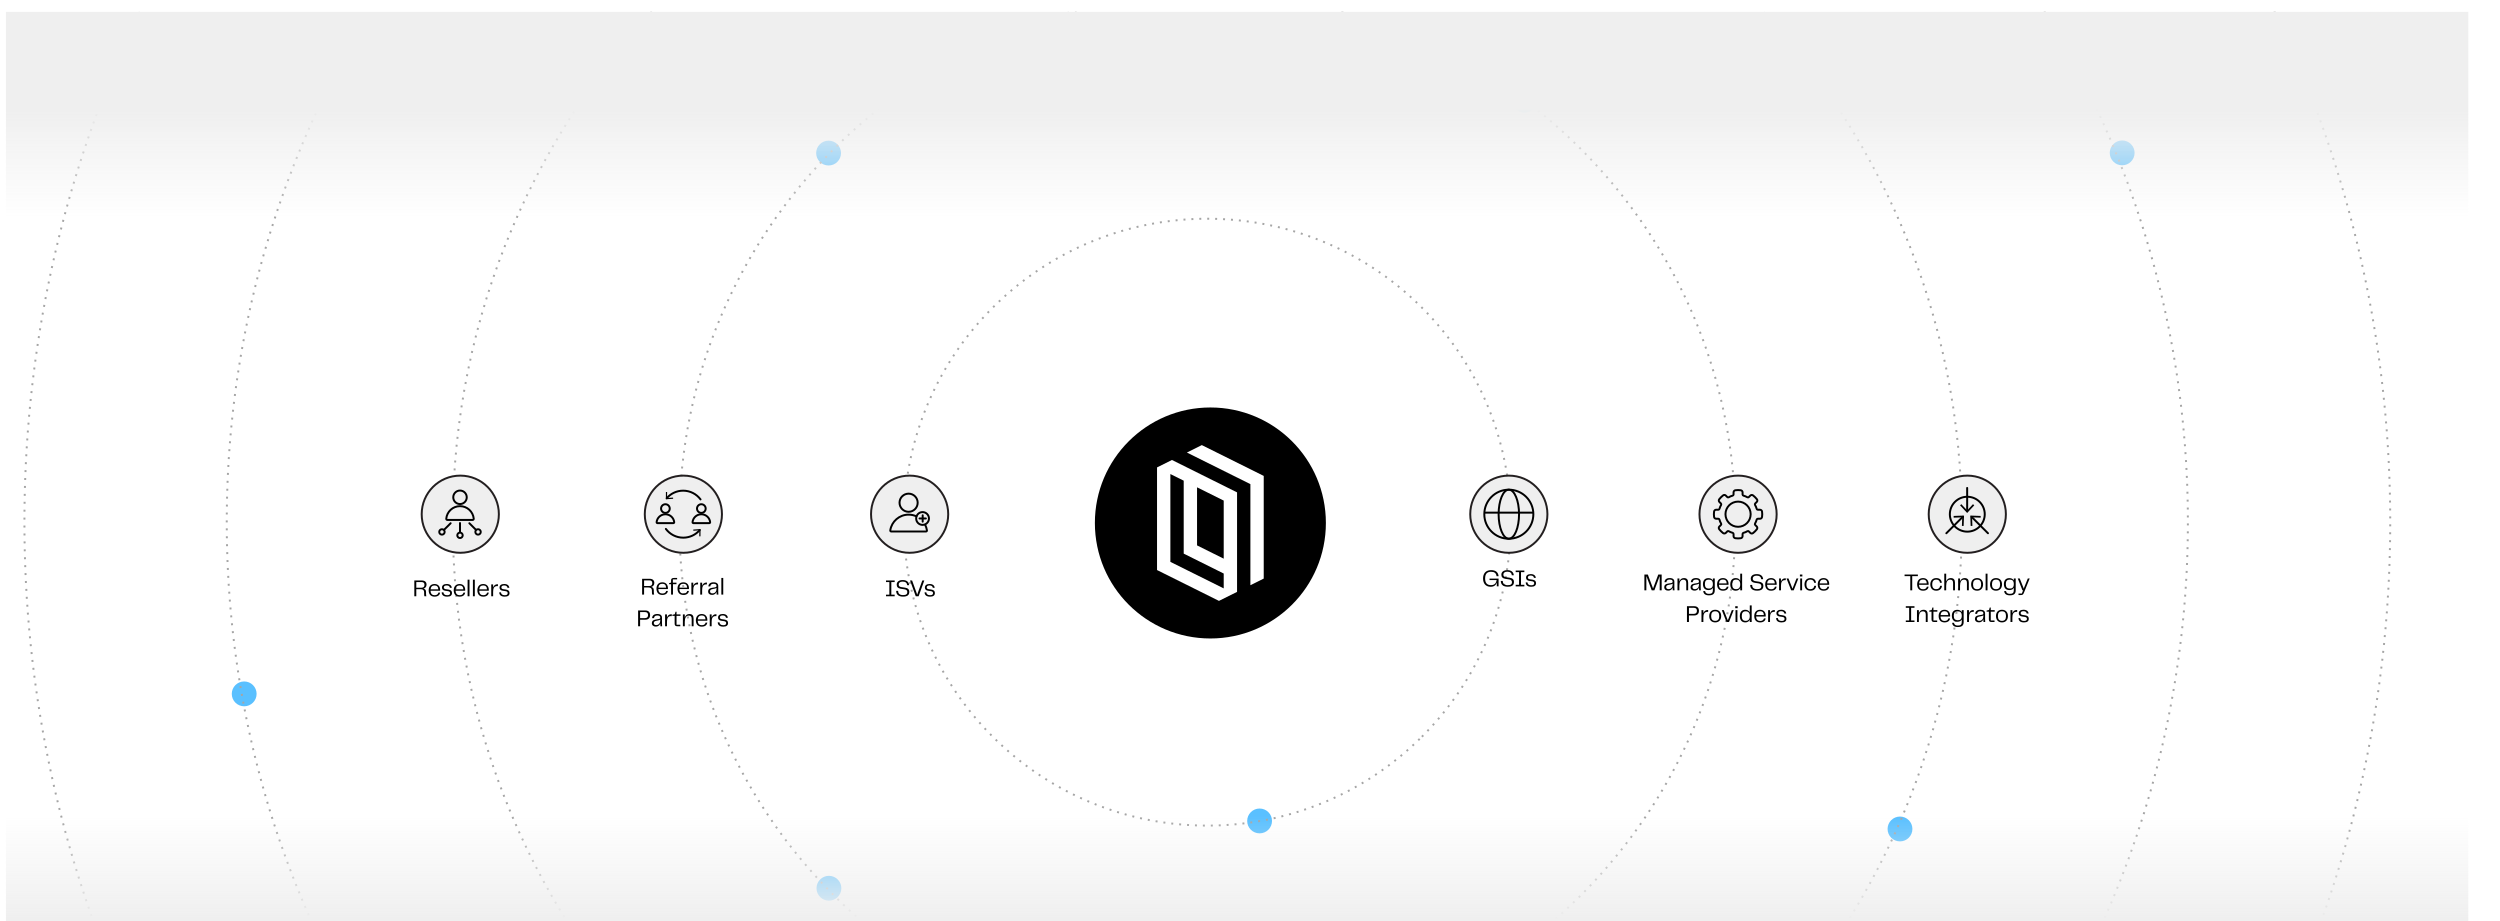 <svg width="1262" height="465" viewBox="0 0 1262 465" fill="none" xmlns="http://www.w3.org/2000/svg">
<path d="M123.268 356.537C126.73 356.537 129.537 353.73 129.537 350.268C129.537 346.806 126.73 344 123.268 344C119.806 344 117 346.806 117 350.268C117 353.73 119.806 356.537 123.268 356.537Z" fill="#5AC0FF"/>
<path d="M769.571 56.815C773.033 56.815 775.84 54.008 775.84 50.546C775.84 47.084 773.033 44.278 769.571 44.278C766.109 44.278 763.303 47.084 763.303 50.546C763.303 54.008 766.109 56.815 769.571 56.815Z" fill="#5AC0FF"/>
<path d="M418.443 454.657C421.905 454.657 424.712 451.85 424.712 448.389C424.712 444.927 421.905 442.12 418.443 442.12C414.982 442.12 412.175 444.927 412.175 448.389C412.175 451.85 414.982 454.657 418.443 454.657Z" fill="#5AC0FF"/>
<path d="M418.268 83.537C421.73 83.537 424.537 80.73 424.537 77.268C424.537 73.806 421.73 71 418.268 71C414.806 71 412 73.806 412 77.268C412 80.73 414.806 83.537 418.268 83.537Z" fill="#5AC0FF"/>
<path d="M1071.27 83.437C1074.73 83.437 1077.54 80.631 1077.54 77.169C1077.54 73.707 1074.73 70.901 1071.27 70.901C1067.81 70.901 1065 73.707 1065 77.169C1065 80.631 1067.81 83.437 1071.27 83.437Z" fill="#5AC0FF"/>
<path d="M635.845 420.68C639.307 420.68 642.114 417.874 642.114 414.412C642.114 410.95 639.307 408.144 635.845 408.144C632.384 408.144 629.577 410.95 629.577 414.412C629.577 417.874 632.384 420.68 635.845 420.68Z" fill="#5AC0FF"/>
<path d="M959.116 424.734C962.578 424.734 965.385 421.927 965.385 418.466C965.385 415.004 962.578 412.197 959.116 412.197C955.654 412.197 952.848 415.004 952.848 418.466C952.848 421.927 955.654 424.734 959.116 424.734Z" fill="#5AC0FF"/>
<mask id="mask0_64_63" style="mask-type:luminance" maskUnits="userSpaceOnUse" x="3" y="6" width="1259" height="473">
<path d="M1261.59 6H3V478.273H1261.59V6Z" fill="white"/>
</mask>
<g mask="url(#mask0_64_63)">
<path d="M609.455 644.496C819.821 644.496 990.357 473.961 990.357 263.594C990.357 53.228 819.821 -117.308 609.455 -117.308C399.088 -117.308 228.553 53.228 228.553 263.594C228.553 473.961 399.088 644.496 609.455 644.496Z" stroke="#A5A5A5" stroke-linejoin="round" stroke-dasharray="1 3"/>
<path d="M609.455 530.127C756.657 530.127 875.987 410.796 875.987 263.594C875.987 116.392 756.657 -2.938 609.455 -2.938C462.253 -2.938 342.922 116.392 342.922 263.594C342.922 410.796 462.253 530.127 609.455 530.127Z" stroke="#A5A5A5" stroke-linejoin="round" stroke-dasharray="1 3"/>
<path d="M609.455 758.586C882.831 758.586 1104.45 536.971 1104.45 263.594C1104.45 -9.782 882.831 -231.397 609.455 -231.397C336.078 -231.397 114.463 -9.782 114.463 263.594C114.463 536.971 336.078 758.586 609.455 758.586Z" stroke="#A5A5A5" stroke-linejoin="round" stroke-dasharray="1 3"/>
<path d="M609.455 860.725C939.241 860.725 1206.59 593.381 1206.59 263.594C1206.59 -66.192 939.241 -333.537 609.455 -333.537C279.668 -333.537 12.324 -66.192 12.324 263.594C12.324 593.381 279.668 860.725 609.455 860.725Z" stroke="#A5A5A5" stroke-linejoin="round" stroke-dasharray="1 3"/>
<path d="M609.455 966.156C997.469 966.156 1312.02 651.609 1312.02 263.594C1312.02 -124.42 997.469 -438.968 609.455 -438.968C221.44 -438.968 -93.108 -124.42 -93.108 263.594C-93.108 651.609 221.44 966.156 609.455 966.156Z" stroke="#959595" stroke-miterlimit="10" stroke-linecap="round"/>
<path d="M717.766 371.908C777.586 312.088 777.586 215.101 717.766 155.281C657.946 95.461 560.959 95.461 501.139 155.281C441.319 215.101 441.319 312.088 501.139 371.908C560.959 431.728 657.946 431.728 717.766 371.908Z" stroke="#A5A5A5" stroke-linejoin="round" stroke-dasharray="1 3"/>
</g>
<path d="M1246 511V412L3 412V511L1246 511Z" fill="url(#paint0_linear_64_63)"/>
<path d="M3 6L3 110L1246 110V6L3 6Z" fill="url(#paint1_linear_64_63)"/>
<g filter="url(#filter0_d_64_63)">
<path d="M611 322.305C643.201 322.305 669.305 296.201 669.305 264C669.305 231.799 643.201 205.695 611 205.695C578.799 205.695 552.695 231.799 552.695 264C552.695 296.201 578.799 322.305 611 322.305Z" fill="black"/>
<path d="M631.197 295.42V244.39L599.146 228.439L606.675 224.683L637.929 240.24V292.067L631.197 295.42Z" fill="white"/>
<path d="M584.071 235.942V287.76L615.334 303.326L624.465 298.782V248.548L591.609 232.195L584.071 235.95V235.942ZM617.732 282.017L604.268 275.311V245.992L617.732 252.698V282.017ZM590.803 239.295L597.536 242.648V279.469L617.732 289.52V297.022L590.803 283.628V239.295Z" fill="white"/>
</g>
<path d="M232.348 279.049C243.106 279.049 251.827 270.328 251.827 259.57C251.827 248.812 243.106 240.091 232.348 240.091C221.59 240.091 212.869 248.812 212.869 259.57C212.869 270.328 221.59 279.049 232.348 279.049Z" fill="#EFEFEF" stroke="#231F20" stroke-miterlimit="10"/>
<path d="M232.208 254.44C234.088 254.44 235.613 252.915 235.613 251.035C235.613 249.154 234.088 247.629 232.208 247.629C230.327 247.629 228.802 249.154 228.802 251.035C228.802 252.915 230.327 254.44 232.208 254.44Z" stroke="black" stroke-miterlimit="10"/>
<path d="M225.834 262.468C225.493 262.468 225.239 262.17 225.274 261.838C225.598 258.292 228.574 255.508 232.208 255.508C235.841 255.508 238.817 258.292 239.141 261.838C239.168 262.17 238.914 262.468 238.581 262.468H225.843H225.834Z" stroke="black" stroke-miterlimit="10"/>
<path d="M232.208 268.64V264.026" stroke="black" stroke-miterlimit="10" stroke-linecap="round"/>
<path d="M232.208 271.599C232.962 271.599 233.573 270.988 233.573 270.233C233.573 269.479 232.962 268.868 232.208 268.868C231.453 268.868 230.842 269.479 230.842 270.233C230.842 270.988 231.453 271.599 232.208 271.599Z" stroke="black" stroke-miterlimit="10" stroke-linecap="round"/>
<path d="M224.215 267.397L227.48 264.131" stroke="black" stroke-miterlimit="10" stroke-linecap="round"/>
<path d="M223.094 269.883C223.848 269.883 224.46 269.272 224.46 268.517C224.46 267.763 223.848 267.152 223.094 267.152C222.34 267.152 221.728 267.763 221.728 268.517C221.728 269.272 222.34 269.883 223.094 269.883Z" stroke="black" stroke-miterlimit="10" stroke-linecap="round"/>
<path d="M240.201 267.397L236.935 264.131" stroke="black" stroke-miterlimit="10" stroke-linecap="round"/>
<path d="M241.321 269.883C242.075 269.883 242.687 269.272 242.687 268.517C242.687 267.763 242.075 267.152 241.321 267.152C240.567 267.152 239.955 267.763 239.955 268.517C239.955 269.272 240.567 269.883 241.321 269.883Z" stroke="black" stroke-miterlimit="10" stroke-linecap="round"/>
<path d="M215.064 299.728C215.064 300.316 215.148 300.7 215.22 301H214.248C214.164 300.736 214.104 300.34 214.104 299.764V299.032C214.104 297.892 213.492 297.424 212.388 297.424H210.144V301H209.148V293.02H212.868C214.512 293.02 215.316 293.836 215.316 295.12C215.316 296.188 214.656 296.932 213.768 297.136C214.524 297.352 215.064 297.712 215.064 298.888V299.728ZM210.144 296.68H212.748C213.864 296.68 214.272 296.116 214.272 295.204C214.272 294.28 213.804 293.824 212.76 293.824H210.144V296.68ZM219.369 301.192C217.305 301.192 216.393 299.8 216.393 297.988C216.393 296.2 217.377 294.808 219.369 294.808C221.169 294.808 222.189 296.044 222.189 297.796C222.189 297.952 222.189 298.072 222.165 298.216H217.341C217.413 299.86 218.205 300.46 219.405 300.46C220.581 300.46 221.121 299.908 221.301 299.152H222.177C222.057 300.064 221.361 301.192 219.369 301.192ZM217.365 297.496H221.253C221.205 296.116 220.497 295.54 219.381 295.54C218.241 295.54 217.497 296.08 217.365 297.496ZM223.843 298.996C223.903 299.812 224.371 300.46 225.751 300.46C226.807 300.46 227.227 300.088 227.227 299.416C227.227 298.84 226.891 298.528 226.135 298.42L224.743 298.216C223.687 298.072 223.111 297.52 223.111 296.596C223.111 295.48 223.987 294.796 225.511 294.796C227.071 294.796 227.971 295.588 228.055 296.716H227.107C227.047 296.092 226.579 295.528 225.487 295.528C224.467 295.528 224.047 295.936 224.047 296.524C224.047 296.944 224.251 297.304 225.007 297.412L226.291 297.592C227.659 297.796 228.163 298.384 228.163 299.368C228.163 300.592 227.323 301.192 225.727 301.192C223.759 301.192 222.979 300.256 222.955 298.996H223.843ZM232.013 301.192C229.949 301.192 229.037 299.8 229.037 297.988C229.037 296.2 230.021 294.808 232.013 294.808C233.813 294.808 234.833 296.044 234.833 297.796C234.833 297.952 234.833 298.072 234.809 298.216H229.985C230.057 299.86 230.849 300.46 232.049 300.46C233.225 300.46 233.765 299.908 233.945 299.152H234.821C234.701 300.064 234.005 301.192 232.013 301.192ZM230.009 297.496H233.897C233.849 296.116 233.141 295.54 232.025 295.54C230.885 295.54 230.141 296.08 230.009 297.496ZM236.044 301V292.6H237.004V301H236.044ZM238.727 301V292.6H239.687V301H238.727ZM243.943 301.192C241.879 301.192 240.967 299.8 240.967 297.988C240.967 296.2 241.951 294.808 243.943 294.808C245.743 294.808 246.763 296.044 246.763 297.796C246.763 297.952 246.763 298.072 246.739 298.216H241.915C241.987 299.86 242.779 300.46 243.979 300.46C245.155 300.46 245.695 299.908 245.875 299.152H246.751C246.631 300.064 245.935 301.192 243.943 301.192ZM241.939 297.496H245.827C245.779 296.116 245.071 295.54 243.955 295.54C242.815 295.54 242.071 296.08 241.939 297.496ZM247.973 301V295H248.921V296.596C249.281 295.588 249.977 294.916 251.129 294.916H251.345V295.864H251.081C249.305 295.804 248.933 297.1 248.933 298.792V301H247.973ZM252.894 298.996C252.954 299.812 253.422 300.46 254.802 300.46C255.858 300.46 256.278 300.088 256.278 299.416C256.278 298.84 255.942 298.528 255.186 298.42L253.794 298.216C252.738 298.072 252.162 297.52 252.162 296.596C252.162 295.48 253.038 294.796 254.562 294.796C256.122 294.796 257.022 295.588 257.106 296.716H256.158C256.098 296.092 255.63 295.528 254.538 295.528C253.518 295.528 253.098 295.936 253.098 296.524C253.098 296.944 253.302 297.304 254.058 297.412L255.342 297.592C256.71 297.796 257.214 298.384 257.214 299.368C257.214 300.592 256.374 301.192 254.778 301.192C252.81 301.192 252.03 300.256 252.006 298.996H252.894Z" fill="black"/>
<path d="M344.966 279.049C355.724 279.049 364.445 270.328 364.445 259.57C364.445 248.812 355.724 240.091 344.966 240.091C334.208 240.091 325.487 248.812 325.487 259.57C325.487 270.328 334.208 279.049 344.966 279.049Z" fill="#EFEFEF" stroke="#231F20" stroke-miterlimit="10"/>
<path d="M354.036 258.914C355.245 258.914 356.225 257.934 356.225 256.725C356.225 255.516 355.245 254.536 354.036 254.536C352.827 254.536 351.847 255.516 351.847 256.725C351.847 257.934 352.827 258.914 354.036 258.914Z" stroke="black" stroke-miterlimit="10"/>
<path d="M349.939 264.079C349.72 264.079 349.554 263.886 349.58 263.676C349.781 261.391 351.699 259.605 354.036 259.605C356.374 259.605 358.291 261.391 358.492 263.676C358.51 263.895 358.352 264.079 358.133 264.079H349.939Z" stroke="black" stroke-miterlimit="10"/>
<path d="M335.897 258.914C337.105 258.914 338.085 257.934 338.085 256.725C338.085 255.516 337.105 254.536 335.897 254.536C334.688 254.536 333.708 255.516 333.708 256.725C333.708 257.934 334.688 258.914 335.897 258.914Z" stroke="black" stroke-miterlimit="10"/>
<path d="M331.8 264.079C331.581 264.079 331.414 263.886 331.441 263.676C331.642 261.391 333.568 259.605 335.897 259.605C338.225 259.605 340.151 261.391 340.353 263.676C340.37 263.895 340.213 264.079 339.994 264.079H331.8Z" stroke="black" stroke-miterlimit="10"/>
<path d="M336.544 251.516C338.549 249.179 341.526 247.69 344.844 247.69C348.442 247.69 351.629 249.424 353.625 252.103" stroke="black" stroke-linecap="round" stroke-linejoin="round"/>
<path d="M339.801 251.787L339.757 251.175L336.746 251.376L336.763 248.356H336.151L336.133 252.033L339.801 251.787Z" fill="black"/>
<path d="M353.213 267.589C351.208 269.927 348.232 271.415 344.914 271.415C341.316 271.415 338.129 269.682 336.133 267.003" stroke="black" stroke-linecap="round" stroke-linejoin="round"/>
<path d="M349.956 267.318L350 267.931L353.012 267.721L352.994 270.741L353.607 270.75L353.625 267.064L349.956 267.318Z" fill="black"/>
<path d="M330.052 298.873C330.052 299.461 330.136 299.845 330.208 300.145H329.236C329.152 299.881 329.092 299.485 329.092 298.909V298.177C329.092 297.037 328.48 296.569 327.376 296.569H325.132V300.145H324.136V292.165H327.856C329.5 292.165 330.304 292.981 330.304 294.265C330.304 295.333 329.644 296.077 328.756 296.281C329.512 296.497 330.052 296.857 330.052 298.033V298.873ZM325.132 295.825H327.736C328.852 295.825 329.26 295.261 329.26 294.349C329.26 293.425 328.792 292.969 327.748 292.969H325.132V295.825ZM334.357 300.337C332.293 300.337 331.381 298.945 331.381 297.133C331.381 295.345 332.365 293.953 334.357 293.953C336.157 293.953 337.177 295.189 337.177 296.941C337.177 297.097 337.177 297.217 337.153 297.361H332.329C332.401 299.005 333.193 299.605 334.393 299.605C335.569 299.605 336.109 299.053 336.289 298.297H337.165C337.045 299.209 336.349 300.337 334.357 300.337ZM332.353 296.641H336.241C336.193 295.261 335.485 294.685 334.369 294.685C333.229 294.685 332.485 295.225 332.353 296.641ZM338.76 300.145V294.901H337.764V294.361L338.76 294.109V292.957C338.76 292.153 339.144 291.745 340.296 291.745H341.808V292.477H339.66V294.145H341.484V294.901H339.72V300.145H338.76ZM344.974 300.337C342.91 300.337 341.998 298.945 341.998 297.133C341.998 295.345 342.982 293.953 344.974 293.953C346.774 293.953 347.794 295.189 347.794 296.941C347.794 297.097 347.794 297.217 347.77 297.361H342.946C343.018 299.005 343.81 299.605 345.01 299.605C346.186 299.605 346.726 299.053 346.906 298.297H347.782C347.662 299.209 346.966 300.337 344.974 300.337ZM342.97 296.641H346.858C346.81 295.261 346.102 294.685 344.986 294.685C343.846 294.685 343.102 295.225 342.97 296.641ZM349.005 300.145V294.145H349.953V295.741C350.313 294.733 351.009 294.061 352.161 294.061H352.377V295.009H352.113C350.337 294.949 349.965 296.245 349.965 297.937V300.145H349.005ZM353.481 300.145V294.145H354.429V295.741C354.789 294.733 355.485 294.061 356.637 294.061H356.853V295.009H356.589C354.813 294.949 354.441 296.245 354.441 297.937V300.145H353.481ZM359.437 300.301C358.285 300.301 357.457 299.701 357.457 298.561C357.457 297.589 357.973 296.977 359.281 296.761L360.805 296.509C361.429 296.401 361.693 296.233 361.693 295.777C361.693 295.165 361.393 294.697 360.217 294.697C359.053 294.697 358.609 295.249 358.549 296.029H357.589C357.625 294.757 358.537 293.941 360.193 293.941C361.837 293.941 362.569 294.697 362.569 295.777V298.657C362.569 299.089 362.593 299.557 362.641 300.145H361.777C361.717 299.629 361.693 299.185 361.693 298.741C361.465 299.461 360.829 300.301 359.437 300.301ZM358.429 298.525C358.429 299.209 358.921 299.545 359.617 299.545C361.045 299.545 361.693 298.441 361.693 297.301V296.785C361.393 297.001 361.069 297.097 360.613 297.193L359.617 297.397C358.801 297.565 358.429 297.877 358.429 298.525ZM364.134 300.145V291.745H365.094V300.145H364.134ZM325.775 308.165C327.491 308.165 328.187 309.209 328.187 310.493C328.187 311.765 327.491 312.833 325.727 312.833H323.123V316.145H322.115V308.165H325.775ZM323.123 312.029H325.523C326.711 312.029 327.143 311.405 327.143 310.493C327.143 309.545 326.711 308.969 325.559 308.969H323.123V312.029ZM331.036 316.301C329.884 316.301 329.056 315.701 329.056 314.561C329.056 313.589 329.572 312.977 330.88 312.761L332.404 312.509C333.028 312.401 333.292 312.233 333.292 311.777C333.292 311.165 332.992 310.697 331.816 310.697C330.652 310.697 330.208 311.249 330.148 312.029H329.188C329.224 310.757 330.136 309.941 331.792 309.941C333.436 309.941 334.168 310.697 334.168 311.777V314.657C334.168 315.089 334.192 315.557 334.24 316.145H333.376C333.316 315.629 333.292 315.185 333.292 314.741C333.064 315.461 332.428 316.301 331.036 316.301ZM330.028 314.525C330.028 315.209 330.52 315.545 331.216 315.545C332.644 315.545 333.292 314.441 333.292 313.301V312.785C332.992 313.001 332.668 313.097 332.212 313.193L331.216 313.397C330.4 313.565 330.028 313.877 330.028 314.525ZM335.733 316.145V310.145H336.681V311.741C337.041 310.733 337.737 310.061 338.889 310.061H339.105V311.009H338.841C337.065 310.949 336.693 312.245 336.693 313.937V316.145H335.733ZM341.998 316.145C340.858 316.145 340.558 315.701 340.558 314.741V310.901H339.406V310.361L340.642 310.061L341.002 308.813H341.518V310.145H343.498V310.901H341.518V315.365H343.414V316.145H341.998ZM344.722 316.145V310.145H345.682V311.717C346.054 310.625 346.786 309.953 347.974 309.953C349.486 309.953 350.122 310.769 350.122 312.317V316.145H349.162V312.425C349.162 311.141 348.598 310.757 347.722 310.757C346.39 310.757 345.682 311.789 345.682 313.853V316.145H344.722ZM354.25 316.337C352.186 316.337 351.274 314.945 351.274 313.133C351.274 311.345 352.258 309.953 354.25 309.953C356.05 309.953 357.07 311.189 357.07 312.941C357.07 313.097 357.07 313.217 357.046 313.361H352.222C352.294 315.005 353.086 315.605 354.286 315.605C355.462 315.605 356.002 315.053 356.182 314.297H357.058C356.938 315.209 356.242 316.337 354.25 316.337ZM352.246 312.641H356.134C356.086 311.261 355.378 310.685 354.262 310.685C353.122 310.685 352.378 311.225 352.246 312.641ZM358.28 316.145V310.145H359.228V311.741C359.588 310.733 360.284 310.061 361.436 310.061H361.652V311.009H361.388C359.612 310.949 359.24 312.245 359.24 313.937V316.145H358.28ZM363.201 314.141C363.261 314.957 363.729 315.605 365.109 315.605C366.165 315.605 366.585 315.233 366.585 314.561C366.585 313.985 366.249 313.673 365.493 313.565L364.101 313.361C363.045 313.217 362.469 312.665 362.469 311.741C362.469 310.625 363.345 309.941 364.869 309.941C366.429 309.941 367.329 310.733 367.413 311.861H366.465C366.405 311.237 365.937 310.673 364.845 310.673C363.825 310.673 363.405 311.081 363.405 311.669C363.405 312.089 363.609 312.449 364.365 312.557L365.649 312.737C367.017 312.941 367.521 313.529 367.521 314.513C367.521 315.737 366.681 316.337 365.085 316.337C363.117 316.337 362.337 315.401 362.313 314.141H363.201Z" fill="black"/>
<path d="M459.178 279.049C469.936 279.049 478.657 270.328 478.657 259.57C478.657 248.812 469.936 240.091 459.178 240.091C448.421 240.091 439.7 248.812 439.7 259.57C439.7 270.328 448.421 279.049 459.178 279.049Z" fill="#EFEFEF" stroke="#231F20" stroke-miterlimit="10"/>
<path d="M458.662 258.353C461.191 258.353 463.24 256.303 463.24 253.775C463.24 251.246 461.191 249.196 458.662 249.196C456.133 249.196 454.083 251.246 454.083 253.775C454.083 256.303 456.133 258.353 458.662 258.353Z" stroke="black" stroke-miterlimit="10" stroke-linecap="round"/>
<path d="M467.04 264.954C467.469 265.821 467.775 266.758 467.924 267.747C467.968 268.036 467.732 268.298 467.434 268.298H449.899C449.601 268.298 449.365 268.036 449.408 267.747C450.082 263.238 453.969 259.789 458.662 259.789C460.063 259.789 461.393 260.095 462.593 260.647" stroke="black" stroke-miterlimit="10" stroke-linecap="round"/>
<path d="M465.771 260.122V263.326" stroke="black" stroke-miterlimit="10" stroke-linecap="round"/>
<path d="M467.373 261.724H464.177" stroke="black" stroke-miterlimit="10" stroke-linecap="round"/>
<path d="M465.709 264.963C467.493 264.963 468.94 263.517 468.94 261.733C468.94 259.949 467.493 258.502 465.709 258.502C463.925 258.502 462.479 259.949 462.479 261.733C462.479 263.517 463.925 264.963 465.709 264.963Z" stroke="black" stroke-miterlimit="10"/>
<path d="M447.251 301V300.196H448.943V293.824H447.251V293.02H451.631V293.824H449.939V300.196H451.631V301H447.251ZM453.353 298.264C453.377 299.5 454.013 300.4 455.861 300.4C457.505 300.4 458.009 299.836 458.009 298.912C458.009 298.072 457.565 297.652 456.557 297.484L454.673 297.196C453.293 296.992 452.657 296.308 452.657 295.108C452.657 293.824 453.617 292.804 455.681 292.804C457.781 292.804 458.813 293.86 458.921 295.396H457.949C457.841 294.316 457.181 293.584 455.681 293.584C454.265 293.584 453.665 294.196 453.665 295.084C453.665 295.708 453.953 296.2 454.865 296.344L456.857 296.644C458.273 296.872 459.017 297.496 459.017 298.78C459.017 300.304 458.093 301.18 455.861 301.18C453.281 301.18 452.381 299.836 452.381 298.264H453.353ZM462.274 301L459.382 293.02H460.426L462.658 299.176C462.79 299.524 462.91 299.884 463.006 300.232C463.102 299.884 463.222 299.524 463.342 299.176L465.586 293.02H466.594L463.714 301H462.274ZM467.611 298.996C467.671 299.812 468.139 300.46 469.519 300.46C470.575 300.46 470.995 300.088 470.995 299.416C470.995 298.84 470.659 298.528 469.903 298.42L468.511 298.216C467.455 298.072 466.879 297.52 466.879 296.596C466.879 295.48 467.755 294.796 469.279 294.796C470.839 294.796 471.739 295.588 471.823 296.716H470.875C470.815 296.092 470.347 295.528 469.255 295.528C468.235 295.528 467.815 295.936 467.815 296.524C467.815 296.944 468.019 297.304 468.775 297.412L470.059 297.592C471.427 297.796 471.931 298.384 471.931 299.368C471.931 300.592 471.091 301.192 469.495 301.192C467.527 301.192 466.747 300.256 466.723 298.996H467.611Z" fill="black"/>
<path d="M761.657 279.049C772.415 279.049 781.136 270.328 781.136 259.57C781.136 248.812 772.415 240.091 761.657 240.091C750.899 240.091 742.178 248.812 742.178 259.57C742.178 270.328 750.899 279.049 761.657 279.049Z" fill="#EFEFEF" stroke="#231F20" stroke-miterlimit="10"/>
<path d="M761.657 271.949C768.494 271.949 774.036 266.407 774.036 259.57C774.036 252.734 768.494 247.191 761.657 247.191C754.821 247.191 749.278 252.734 749.278 259.57C749.278 266.407 754.821 271.949 761.657 271.949Z" stroke="black" stroke-miterlimit="10"/>
<path d="M761.657 271.949C764.505 271.949 766.814 266.407 766.814 259.57C766.814 252.734 764.505 247.191 761.657 247.191C758.809 247.191 756.501 252.734 756.501 259.57C756.501 266.407 758.809 271.949 761.657 271.949Z" stroke="black" stroke-miterlimit="10"/>
<path d="M749.41 258.782H773.992" stroke="black" stroke-miterlimit="10"/>
<path d="M752.51 296.204C749.882 296.204 748.646 294.428 748.646 292.004C748.646 289.592 749.93 287.804 752.69 287.804C755.066 287.804 756.278 288.884 756.494 290.876H755.462C755.27 289.34 754.418 288.632 752.654 288.632C750.638 288.632 749.69 289.748 749.69 292.004C749.69 294.224 750.59 295.376 752.654 295.376C754.526 295.376 755.294 294.296 755.51 292.808H751.922V292.064H756.482V295.988H755.582V294.044C755.234 295.208 754.334 296.204 752.51 296.204ZM758.584 293.264C758.608 294.5 759.244 295.4 761.092 295.4C762.736 295.4 763.24 294.836 763.24 293.912C763.24 293.072 762.796 292.652 761.788 292.484L759.904 292.196C758.524 291.992 757.888 291.308 757.888 290.108C757.888 288.824 758.848 287.804 760.912 287.804C763.012 287.804 764.044 288.86 764.152 290.396H763.18C763.072 289.316 762.412 288.584 760.912 288.584C759.496 288.584 758.896 289.196 758.896 290.084C758.896 290.708 759.184 291.2 760.096 291.344L762.088 291.644C763.504 291.872 764.248 292.496 764.248 293.78C764.248 295.304 763.324 296.18 761.092 296.18C758.512 296.18 757.612 294.836 757.612 293.264H758.584ZM765.115 296V295.196H766.807V288.824H765.115V288.02H769.495V288.824H767.803V295.196H769.495V296H765.115ZM771.072 293.996C771.132 294.812 771.6 295.46 772.98 295.46C774.036 295.46 774.456 295.088 774.456 294.416C774.456 293.84 774.12 293.528 773.364 293.42L771.972 293.216C770.916 293.072 770.34 292.52 770.34 291.596C770.34 290.48 771.216 289.796 772.74 289.796C774.3 289.796 775.2 290.588 775.284 291.716H774.336C774.276 291.092 773.808 290.528 772.716 290.528C771.696 290.528 771.276 290.936 771.276 291.524C771.276 291.944 771.48 292.304 772.236 292.412L773.52 292.592C774.888 292.796 775.392 293.384 775.392 294.368C775.392 295.592 774.552 296.192 772.956 296.192C770.988 296.192 770.208 295.256 770.184 293.996H771.072Z" fill="black"/>
<path d="M877.375 279.049C888.133 279.049 896.854 270.328 896.854 259.57C896.854 248.812 888.133 240.091 877.375 240.091C866.617 240.091 857.896 248.812 857.896 259.57C857.896 270.328 866.617 279.049 877.375 279.049Z" fill="#EFEFEF" stroke="#231F20" stroke-miterlimit="10"/>
<path d="M876.044 247.48C875.519 247.533 875.143 247.953 875.099 248.522C875.064 248.995 875.099 249.284 875.099 249.66C875.099 249.896 874.906 250.124 874.67 250.185C873.952 250.36 873.295 250.658 872.63 251.043C872.394 251.183 872.157 251.14 871.965 250.947C871.693 250.676 871.431 250.413 871.159 250.142C870.783 249.765 870.205 249.756 869.785 250.098C869.067 250.667 868.454 251.28 867.885 251.998C867.552 252.418 867.596 252.996 867.929 253.372C868.235 253.713 868.463 253.906 868.734 254.177C868.927 254.37 868.953 254.633 868.831 254.843C868.472 255.447 868.192 256.165 867.973 256.883C867.903 257.11 867.692 257.312 867.447 257.312H866.309C865.784 257.312 865.346 257.688 865.267 258.257C865.206 258.686 865.171 259.159 865.171 259.588C865.171 260.06 865.224 260.489 865.267 260.918C865.32 261.444 865.74 261.82 866.309 261.864C866.782 261.899 867.071 261.864 867.447 261.864C867.684 261.864 867.911 262.057 867.973 262.293C868.148 263.011 868.445 263.667 868.831 264.333C868.971 264.569 868.927 264.805 868.734 264.998C868.463 265.269 868.2 265.532 867.929 265.803C867.552 266.18 867.544 266.758 867.885 267.178C868.454 267.896 869.067 268.509 869.785 269.078C870.205 269.41 870.783 269.367 871.159 269.034C871.501 268.736 871.693 268.5 871.965 268.229C872.157 268.036 872.42 268.01 872.63 268.132C873.234 268.491 873.952 268.771 874.67 268.99C874.897 269.06 875.099 269.279 875.099 269.515V270.653C875.099 271.179 875.475 271.616 876.044 271.695C876.473 271.757 876.946 271.792 877.375 271.792C877.848 271.792 878.277 271.739 878.706 271.695C879.231 271.643 879.607 271.223 879.651 270.653C879.686 270.181 879.651 269.892 879.651 269.515C879.651 269.279 879.844 269.051 880.08 268.99C880.798 268.815 881.455 268.517 882.12 268.132C882.356 267.992 882.593 268.036 882.785 268.229C883.057 268.5 883.319 268.763 883.591 269.034C883.967 269.41 884.545 269.419 884.965 269.078C885.683 268.509 886.296 267.896 886.865 267.178C887.198 266.758 887.145 266.18 886.821 265.803C886.523 265.462 886.287 265.269 886.016 264.998C885.823 264.805 885.797 264.534 885.92 264.333C886.278 263.729 886.559 263.011 886.777 262.293C886.847 262.065 887.066 261.864 887.303 261.864H888.441C888.966 261.864 889.404 261.487 889.483 260.918C889.544 260.489 889.579 260.017 889.579 259.588C889.579 259.115 889.526 258.686 889.483 258.257C889.43 257.732 889.01 257.355 888.441 257.312C887.968 257.277 887.679 257.312 887.303 257.312C887.066 257.312 886.839 257.119 886.777 256.883C886.602 256.165 886.305 255.508 885.92 254.843C885.779 254.606 885.823 254.37 886.016 254.177C886.287 253.906 886.55 253.643 886.821 253.372C887.198 252.996 887.206 252.418 886.865 251.998C886.296 251.28 885.683 250.667 884.965 250.098C884.545 249.765 883.967 249.809 883.591 250.142C883.249 250.439 883.057 250.676 882.785 250.947C882.593 251.14 882.33 251.166 882.12 251.043C881.516 250.684 880.798 250.404 880.08 250.185C879.853 250.115 879.651 249.896 879.651 249.66V248.522C879.651 247.997 879.275 247.559 878.706 247.48C878.277 247.419 877.804 247.384 877.375 247.384C876.902 247.384 876.473 247.436 876.044 247.48ZM883.731 259.57C883.731 263.081 880.886 265.926 877.375 265.926C873.864 265.926 871.019 263.081 871.019 259.57C871.019 256.06 873.864 253.214 877.375 253.214C880.886 253.214 883.731 256.06 883.731 259.57Z" stroke="black" stroke-miterlimit="10"/>
<path d="M838.808 290.02V298H837.812V290.776L835.124 298H833.78L831.08 290.776V298H830.084V290.02H831.824L834.464 297.064L837.092 290.02H838.808ZM842.087 298.156C840.935 298.156 840.107 297.556 840.107 296.416C840.107 295.444 840.623 294.832 841.931 294.616L843.455 294.364C844.079 294.256 844.343 294.088 844.343 293.632C844.343 293.02 844.043 292.552 842.867 292.552C841.703 292.552 841.259 293.104 841.199 293.884H840.239C840.275 292.612 841.187 291.796 842.843 291.796C844.487 291.796 845.219 292.552 845.219 293.632V296.512C845.219 296.944 845.243 297.412 845.291 298H844.427C844.367 297.484 844.343 297.04 844.343 296.596C844.115 297.316 843.479 298.156 842.087 298.156ZM841.079 296.38C841.079 297.064 841.571 297.4 842.267 297.4C843.695 297.4 844.343 296.296 844.343 295.156V294.64C844.043 294.856 843.719 294.952 843.263 295.048L842.267 295.252C841.451 295.42 841.079 295.732 841.079 296.38ZM846.784 298V292H847.744V293.572C848.116 292.48 848.848 291.808 850.036 291.808C851.548 291.808 852.184 292.624 852.184 294.172V298H851.224V294.28C851.224 292.996 850.66 292.612 849.784 292.612C848.452 292.612 847.744 293.644 847.744 295.708V298H846.784ZM855.376 298.156C854.224 298.156 853.396 297.556 853.396 296.416C853.396 295.444 853.912 294.832 855.22 294.616L856.744 294.364C857.368 294.256 857.632 294.088 857.632 293.632C857.632 293.02 857.332 292.552 856.156 292.552C854.992 292.552 854.548 293.104 854.488 293.884H853.528C853.564 292.612 854.476 291.796 856.132 291.796C857.776 291.796 858.508 292.552 858.508 293.632V296.512C858.508 296.944 858.532 297.412 858.58 298H857.716C857.656 297.484 857.632 297.04 857.632 296.596C857.404 297.316 856.768 298.156 855.376 298.156ZM854.368 296.38C854.368 297.064 854.86 297.4 855.556 297.4C856.984 297.4 857.632 296.296 857.632 295.156V294.64C857.332 294.856 857.008 294.952 856.552 295.048L855.556 295.252C854.74 295.42 854.368 295.732 854.368 296.38ZM862.653 300.532C860.865 300.532 859.905 299.752 859.797 298.384H860.745C860.817 299.176 861.321 299.776 862.653 299.776C864.069 299.776 864.657 299.284 864.657 298V296.692C864.261 297.472 863.517 297.868 862.425 297.868C860.541 297.868 859.653 296.692 859.653 294.844C859.653 293.008 860.541 291.832 862.425 291.832C863.517 291.832 864.261 292.276 864.657 293.056V292H865.617V298.012C865.617 299.608 864.837 300.532 862.653 300.532ZM860.625 294.844C860.625 296.464 861.273 297.112 862.641 297.112C863.925 297.112 864.657 296.476 864.657 294.844C864.657 293.224 863.925 292.588 862.641 292.588C861.273 292.588 860.625 293.224 860.625 294.844ZM869.753 298.192C867.689 298.192 866.777 296.8 866.777 294.988C866.777 293.2 867.761 291.808 869.753 291.808C871.553 291.808 872.573 293.044 872.573 294.796C872.573 294.952 872.573 295.072 872.549 295.216H867.725C867.797 296.86 868.589 297.46 869.789 297.46C870.965 297.46 871.505 296.908 871.685 296.152H872.561C872.441 297.064 871.745 298.192 869.753 298.192ZM867.749 294.496H871.637C871.589 293.116 870.881 292.54 869.765 292.54C868.625 292.54 867.881 293.08 867.749 294.496ZM876.194 291.808C877.298 291.808 878.054 292.288 878.462 293.14V289.6H879.422V298H878.462V296.848C878.054 297.7 877.298 298.192 876.194 298.192C874.31 298.192 873.446 296.836 873.446 295C873.446 293.152 874.31 291.808 876.194 291.808ZM874.418 295C874.418 296.608 875.018 297.412 876.386 297.412C877.658 297.412 878.462 296.692 878.462 295C878.462 293.308 877.658 292.588 876.386 292.588C875.018 292.588 874.418 293.38 874.418 295ZM884.474 295.264C884.498 296.5 885.134 297.4 886.982 297.4C888.626 297.4 889.13 296.836 889.13 295.912C889.13 295.072 888.686 294.652 887.678 294.484L885.794 294.196C884.414 293.992 883.778 293.308 883.778 292.108C883.778 290.824 884.738 289.804 886.802 289.804C888.902 289.804 889.934 290.86 890.042 292.396H889.07C888.962 291.316 888.302 290.584 886.802 290.584C885.386 290.584 884.786 291.196 884.786 292.084C884.786 292.708 885.074 293.2 885.986 293.344L887.978 293.644C889.394 293.872 890.138 294.496 890.138 295.78C890.138 297.304 889.214 298.18 886.982 298.18C884.402 298.18 883.502 296.836 883.502 295.264H884.474ZM894.046 298.192C891.982 298.192 891.07 296.8 891.07 294.988C891.07 293.2 892.054 291.808 894.046 291.808C895.846 291.808 896.866 293.044 896.866 294.796C896.866 294.952 896.866 295.072 896.842 295.216H892.018C892.09 296.86 892.882 297.46 894.082 297.46C895.258 297.46 895.798 296.908 895.978 296.152H896.854C896.734 297.064 896.038 298.192 894.046 298.192ZM892.042 294.496H895.93C895.882 293.116 895.174 292.54 894.058 292.54C892.918 292.54 892.174 293.08 892.042 294.496ZM898.077 298V292H899.025V293.596C899.385 292.588 900.081 291.916 901.233 291.916H901.449V292.864H901.185C899.409 292.804 899.037 294.1 899.037 295.792V298H898.077ZM901.821 292H902.829L904.845 297.16L906.873 292H907.821L905.457 298H904.185L901.821 292ZM908.739 298V292H909.699V298H908.739ZM908.595 291.016V290.02H909.831V291.016H908.595ZM910.899 295C910.899 293.164 911.955 291.808 913.899 291.808C915.699 291.808 916.599 292.804 916.695 294.196H915.795C915.651 293.212 915.051 292.588 913.935 292.588C912.663 292.588 911.871 293.272 911.871 295C911.871 296.74 912.639 297.412 913.899 297.412C915.111 297.412 915.735 296.728 915.855 295.708H916.767C916.695 297.088 915.723 298.192 913.899 298.192C911.931 298.192 910.899 296.836 910.899 295ZM920.566 298.192C918.502 298.192 917.59 296.8 917.59 294.988C917.59 293.2 918.574 291.808 920.566 291.808C922.366 291.808 923.386 293.044 923.386 294.796C923.386 294.952 923.386 295.072 923.362 295.216H918.538C918.61 296.86 919.402 297.46 920.602 297.46C921.778 297.46 922.318 296.908 922.498 296.152H923.374C923.254 297.064 922.558 298.192 920.566 298.192ZM918.562 294.496H922.45C922.402 293.116 921.694 292.54 920.578 292.54C919.438 292.54 918.694 293.08 918.562 294.496ZM855.236 306.02C856.952 306.02 857.648 307.064 857.648 308.348C857.648 309.62 856.952 310.688 855.188 310.688H852.584V314H851.576V306.02H855.236ZM852.584 309.884H854.984C856.172 309.884 856.604 309.26 856.604 308.348C856.604 307.4 856.172 306.824 855.02 306.824H852.584V309.884ZM858.901 314V308H859.849V309.596C860.209 308.588 860.905 307.916 862.057 307.916H862.273V308.864H862.009C860.233 308.804 859.861 310.1 859.861 311.792V314H858.901ZM865.84 314.192C863.812 314.192 862.816 312.8 862.816 310.988C862.816 309.2 863.812 307.808 865.84 307.808C867.856 307.808 868.852 309.212 868.852 310.988C868.852 312.788 867.856 314.192 865.84 314.192ZM863.788 311C863.788 312.68 864.484 313.412 865.84 313.412C867.196 313.412 867.88 312.68 867.88 311C867.88 309.308 867.196 308.588 865.84 308.588C864.484 308.588 863.788 309.308 863.788 311ZM869.173 308H870.181L872.197 313.16L874.225 308H875.173L872.809 314H871.537L869.173 308ZM876.091 314V308H877.051V314H876.091ZM875.947 307.016V306.02H877.183V307.016H875.947ZM881.022 307.808C882.126 307.808 882.882 308.288 883.29 309.14V305.6H884.25V314H883.29V312.848C882.882 313.7 882.126 314.192 881.022 314.192C879.138 314.192 878.274 312.836 878.274 311C878.274 309.152 879.138 307.808 881.022 307.808ZM879.246 311C879.246 312.608 879.846 313.412 881.214 313.412C882.486 313.412 883.29 312.692 883.29 311C883.29 309.308 882.486 308.588 881.214 308.588C879.846 308.588 879.246 309.38 879.246 311ZM888.515 314.192C886.451 314.192 885.539 312.8 885.539 310.988C885.539 309.2 886.523 307.808 888.515 307.808C890.315 307.808 891.335 309.044 891.335 310.796C891.335 310.952 891.335 311.072 891.311 311.216H886.487C886.559 312.86 887.351 313.46 888.551 313.46C889.727 313.46 890.267 312.908 890.447 312.152H891.323C891.203 313.064 890.507 314.192 888.515 314.192ZM886.511 310.496H890.399C890.351 309.116 889.643 308.54 888.527 308.54C887.387 308.54 886.643 309.08 886.511 310.496ZM892.546 314V308H893.494V309.596C893.854 308.588 894.55 307.916 895.702 307.916H895.918V308.864H895.654C893.878 308.804 893.506 310.1 893.506 311.792V314H892.546ZM897.466 311.996C897.526 312.812 897.994 313.46 899.374 313.46C900.43 313.46 900.85 313.088 900.85 312.416C900.85 311.84 900.514 311.528 899.758 311.42L898.366 311.216C897.31 311.072 896.734 310.52 896.734 309.596C896.734 308.48 897.61 307.796 899.134 307.796C900.694 307.796 901.594 308.588 901.678 309.716H900.73C900.67 309.092 900.202 308.528 899.11 308.528C898.09 308.528 897.67 308.936 897.67 309.524C897.67 309.944 897.874 310.304 898.63 310.412L899.914 310.592C901.282 310.796 901.786 311.384 901.786 312.368C901.786 313.592 900.946 314.192 899.35 314.192C897.382 314.192 896.602 313.256 896.578 311.996H897.466Z" fill="black"/>
<path d="M993.093 279.049C1003.85 279.049 1012.57 270.328 1012.57 259.57C1012.57 248.812 1003.85 240.091 993.093 240.091C982.335 240.091 973.614 248.812 973.614 259.57C973.614 270.328 982.335 279.049 993.093 279.049Z" fill="#EFEFEF" stroke="#231F20" stroke-miterlimit="10"/>
<path d="M993.093 268.377C997.957 268.377 1001.9 264.434 1001.9 259.57C1001.9 254.706 997.957 250.763 993.093 250.763C988.229 250.763 984.286 254.706 984.286 259.57C984.286 264.434 988.229 268.377 993.093 268.377Z" stroke="black" stroke-miterlimit="10"/>
<path d="M993.023 246.325V258.003" stroke="black" stroke-linecap="round" stroke-linejoin="round"/>
<path d="M989.442 255.097L990.081 254.501L993.023 257.662L995.956 254.501L996.603 255.097L993.023 258.949L989.442 255.097Z" fill="black"/>
<path d="M982.517 269.183L990.773 260.927" stroke="black" stroke-linecap="round" stroke-linejoin="round"/>
<path d="M991.246 265.506L990.37 265.48L990.528 261.164L986.22 261.321L986.185 260.446L991.438 260.253L991.246 265.506Z" fill="black"/>
<path d="M1003.53 269.183L995.273 260.927" stroke="black" stroke-linecap="round" stroke-linejoin="round"/>
<path d="M999.851 260.446L999.825 261.321L995.509 261.164L995.667 265.48L994.791 265.506L994.599 260.253L999.851 260.446Z" fill="black"/>
<path d="M964.307 298.012V290.824H961.427V290.02H968.147V290.824H965.291V298.012H964.307ZM970.75 298.192C968.686 298.192 967.774 296.8 967.774 294.988C967.774 293.2 968.758 291.808 970.75 291.808C972.55 291.808 973.57 293.044 973.57 294.796C973.57 294.952 973.57 295.072 973.546 295.216H968.722C968.794 296.86 969.586 297.46 970.786 297.46C971.962 297.46 972.502 296.908 972.682 296.152H973.558C973.438 297.064 972.742 298.192 970.75 298.192ZM968.746 294.496H972.634C972.586 293.116 971.878 292.54 970.762 292.54C969.622 292.54 968.878 293.08 968.746 294.496ZM974.418 295C974.418 293.164 975.474 291.808 977.418 291.808C979.218 291.808 980.118 292.804 980.214 294.196H979.314C979.17 293.212 978.57 292.588 977.454 292.588C976.182 292.588 975.39 293.272 975.39 295C975.39 296.74 976.158 297.412 977.418 297.412C978.63 297.412 979.254 296.728 979.374 295.708H980.286C980.214 297.088 979.242 298.192 977.418 298.192C975.45 298.192 974.418 296.836 974.418 295ZM981.471 298V289.6H982.431V293.572C982.803 292.48 983.535 291.808 984.723 291.808C986.235 291.808 986.871 292.624 986.871 294.172V298H985.911V294.28C985.911 292.996 985.347 292.612 984.471 292.612C983.139 292.612 982.431 293.644 982.431 295.708V298H981.471ZM988.468 298V292H989.428V293.572C989.8 292.48 990.532 291.808 991.72 291.808C993.232 291.808 993.868 292.624 993.868 294.172V298H992.908V294.28C992.908 292.996 992.344 292.612 991.468 292.612C990.136 292.612 989.428 293.644 989.428 295.708V298H988.468ZM998.044 298.192C996.016 298.192 995.02 296.8 995.02 294.988C995.02 293.2 996.016 291.808 998.044 291.808C1000.06 291.808 1001.06 293.212 1001.06 294.988C1001.06 296.788 1000.06 298.192 998.044 298.192ZM995.992 295C995.992 296.68 996.688 297.412 998.044 297.412C999.4 297.412 1000.08 296.68 1000.08 295C1000.08 293.308 999.4 292.588 998.044 292.588C996.688 292.588 995.992 293.308 995.992 295ZM1002.34 298V289.6H1003.3V298H1002.34ZM1007.61 298.192C1005.58 298.192 1004.58 296.8 1004.58 294.988C1004.58 293.2 1005.58 291.808 1007.61 291.808C1009.62 291.808 1010.62 293.212 1010.62 294.988C1010.62 296.788 1009.62 298.192 1007.61 298.192ZM1005.55 295C1005.55 296.68 1006.25 297.412 1007.61 297.412C1008.96 297.412 1009.65 296.68 1009.65 295C1009.65 293.308 1008.96 292.588 1007.61 292.588C1006.25 292.588 1005.55 293.308 1005.55 295ZM1014.57 300.532C1012.78 300.532 1011.82 299.752 1011.71 298.384H1012.66C1012.73 299.176 1013.24 299.776 1014.57 299.776C1015.98 299.776 1016.57 299.284 1016.57 298V296.692C1016.18 297.472 1015.43 297.868 1014.34 297.868C1012.46 297.868 1011.57 296.692 1011.57 294.844C1011.57 293.008 1012.46 291.832 1014.34 291.832C1015.43 291.832 1016.18 292.276 1016.57 293.056V292H1017.53V298.012C1017.53 299.608 1016.75 300.532 1014.57 300.532ZM1012.54 294.844C1012.54 296.464 1013.19 297.112 1014.56 297.112C1015.84 297.112 1016.57 296.476 1016.57 294.844C1016.57 293.224 1015.84 292.588 1014.56 292.588C1013.19 292.588 1012.54 293.224 1012.54 294.844ZM1018.94 300.4V299.62H1020.61L1021.27 298H1020.93L1018.56 292H1019.56L1021.4 296.62L1021.6 297.196L1021.78 296.62L1023.64 292H1024.59L1021.77 298.996C1021.4 299.956 1021.16 300.4 1020.08 300.4H1018.94ZM962.048 314V313.196H963.74V306.824H962.048V306.02H966.428V306.824H964.736V313.196H966.428V314H962.048ZM967.69 314V308H968.65V309.572C969.022 308.48 969.754 307.808 970.942 307.808C972.454 307.808 973.09 308.624 973.09 310.172V314H972.13V310.28C972.13 308.996 971.566 308.612 970.69 308.612C969.358 308.612 968.65 309.644 968.65 311.708V314H967.69ZM976.474 314C975.334 314 975.034 313.556 975.034 312.596V308.756H973.882V308.216L975.118 307.916L975.478 306.668H975.994V308H977.974V308.756H975.994V313.22H977.89V314H976.474ZM981.601 314.192C979.537 314.192 978.625 312.8 978.625 310.988C978.625 309.2 979.609 307.808 981.601 307.808C983.401 307.808 984.421 309.044 984.421 310.796C984.421 310.952 984.421 311.072 984.397 311.216H979.573C979.645 312.86 980.437 313.46 981.637 313.46C982.813 313.46 983.353 312.908 983.533 312.152H984.409C984.289 313.064 983.593 314.192 981.601 314.192ZM979.597 310.496H983.485C983.437 309.116 982.729 308.54 981.613 308.54C980.473 308.54 979.729 309.08 979.597 310.496ZM988.294 316.532C986.506 316.532 985.546 315.752 985.438 314.384H986.386C986.458 315.176 986.962 315.776 988.294 315.776C989.71 315.776 990.298 315.284 990.298 314V312.692C989.902 313.472 989.158 313.868 988.066 313.868C986.182 313.868 985.294 312.692 985.294 310.844C985.294 309.008 986.182 307.832 988.066 307.832C989.158 307.832 989.902 308.276 990.298 309.056V308H991.258V314.012C991.258 315.608 990.478 316.532 988.294 316.532ZM986.266 310.844C986.266 312.464 986.914 313.112 988.282 313.112C989.566 313.112 990.298 312.476 990.298 310.844C990.298 309.224 989.566 308.588 988.282 308.588C986.914 308.588 986.266 309.224 986.266 310.844ZM992.979 314V308H993.927V309.596C994.287 308.588 994.983 307.916 996.135 307.916H996.351V308.864H996.087C994.311 308.804 993.939 310.1 993.939 311.792V314H992.979ZM998.935 314.156C997.783 314.156 996.955 313.556 996.955 312.416C996.955 311.444 997.471 310.832 998.779 310.616L1000.3 310.364C1000.93 310.256 1001.19 310.088 1001.19 309.632C1001.19 309.02 1000.89 308.552 999.715 308.552C998.551 308.552 998.107 309.104 998.047 309.884H997.087C997.123 308.612 998.035 307.796 999.691 307.796C1001.33 307.796 1002.07 308.552 1002.07 309.632V312.512C1002.07 312.944 1002.09 313.412 1002.14 314H1001.27C1001.21 313.484 1001.19 313.04 1001.19 312.596C1000.96 313.316 1000.33 314.156 998.935 314.156ZM997.927 312.38C997.927 313.064 998.419 313.4 999.115 313.4C1000.54 313.4 1001.19 312.296 1001.19 311.156V310.64C1000.89 310.856 1000.57 310.952 1000.11 311.048L999.115 311.252C998.299 311.42 997.927 311.732 997.927 312.38ZM1005.42 314C1004.28 314 1003.98 313.556 1003.98 312.596V308.756H1002.83V308.216L1004.06 307.916L1004.42 306.668H1004.94V308H1006.92V308.756H1004.94V313.22H1006.84V314H1005.42ZM1010.59 314.192C1008.57 314.192 1007.57 312.8 1007.57 310.988C1007.57 309.2 1008.57 307.808 1010.59 307.808C1012.61 307.808 1013.61 309.212 1013.61 310.988C1013.61 312.788 1012.61 314.192 1010.59 314.192ZM1008.54 311C1008.54 312.68 1009.24 313.412 1010.59 313.412C1011.95 313.412 1012.63 312.68 1012.63 311C1012.63 309.308 1011.95 308.588 1010.59 308.588C1009.24 308.588 1008.54 309.308 1008.54 311ZM1014.89 314V308H1015.84V309.596C1016.2 308.588 1016.9 307.916 1018.05 307.916H1018.27V308.864H1018C1016.23 308.804 1015.85 310.1 1015.85 311.792V314H1014.89ZM1019.81 311.996C1019.87 312.812 1020.34 313.46 1021.72 313.46C1022.78 313.46 1023.2 313.088 1023.2 312.416C1023.2 311.84 1022.86 311.528 1022.11 311.42L1020.71 311.216C1019.66 311.072 1019.08 310.52 1019.08 309.596C1019.08 308.48 1019.96 307.796 1021.48 307.796C1023.04 307.796 1023.94 308.588 1024.03 309.716H1023.08C1023.02 309.092 1022.55 308.528 1021.46 308.528C1020.44 308.528 1020.02 308.936 1020.02 309.524C1020.02 309.944 1020.22 310.304 1020.98 310.412L1022.26 310.592C1023.63 310.796 1024.13 311.384 1024.13 312.368C1024.13 313.592 1023.29 314.192 1021.7 314.192C1019.73 314.192 1018.95 313.256 1018.93 311.996H1019.81Z" fill="black"/>
<defs>
<filter id="filter0_d_64_63" x="537.695" y="190.695" width="146.611" height="146.611" filterUnits="userSpaceOnUse" color-interpolation-filters="sRGB">
<feFlood flood-opacity="0" result="BackgroundImageFix"/>
<feColorMatrix in="SourceAlpha" type="matrix" values="0 0 0 0 0 0 0 0 0 0 0 0 0 0 0 0 0 0 127 0" result="hardAlpha"/>
<feOffset/>
<feGaussianBlur stdDeviation="7.5"/>
<feComposite in2="hardAlpha" operator="out"/>
<feColorMatrix type="matrix" values="0 0 0 0 0.353 0 0 0 0 0.784 0 0 0 0 1 0 0 0 1 0"/>
<feBlend mode="normal" in2="BackgroundImageFix" result="effect1_dropShadow_64_63"/>
<feBlend mode="normal" in="SourceGraphic" in2="effect1_dropShadow_64_63" result="shape"/>
</filter>
<linearGradient id="paint0_linear_64_63" x1="624.504" y1="412" x2="624.504" y2="511" gradientUnits="userSpaceOnUse">
<stop stop-color="#EFEFEF" stop-opacity="0"/>
<stop offset="0.53" stop-color="#EFEFEF"/>
</linearGradient>
<linearGradient id="paint1_linear_64_63" x1="624.496" y1="110.01" x2="624.496" y2="6.01" gradientUnits="userSpaceOnUse">
<stop stop-color="#EFEFEF" stop-opacity="0"/>
<stop offset="0.53" stop-color="#EFEFEF"/>
</linearGradient>
</defs>
</svg>
